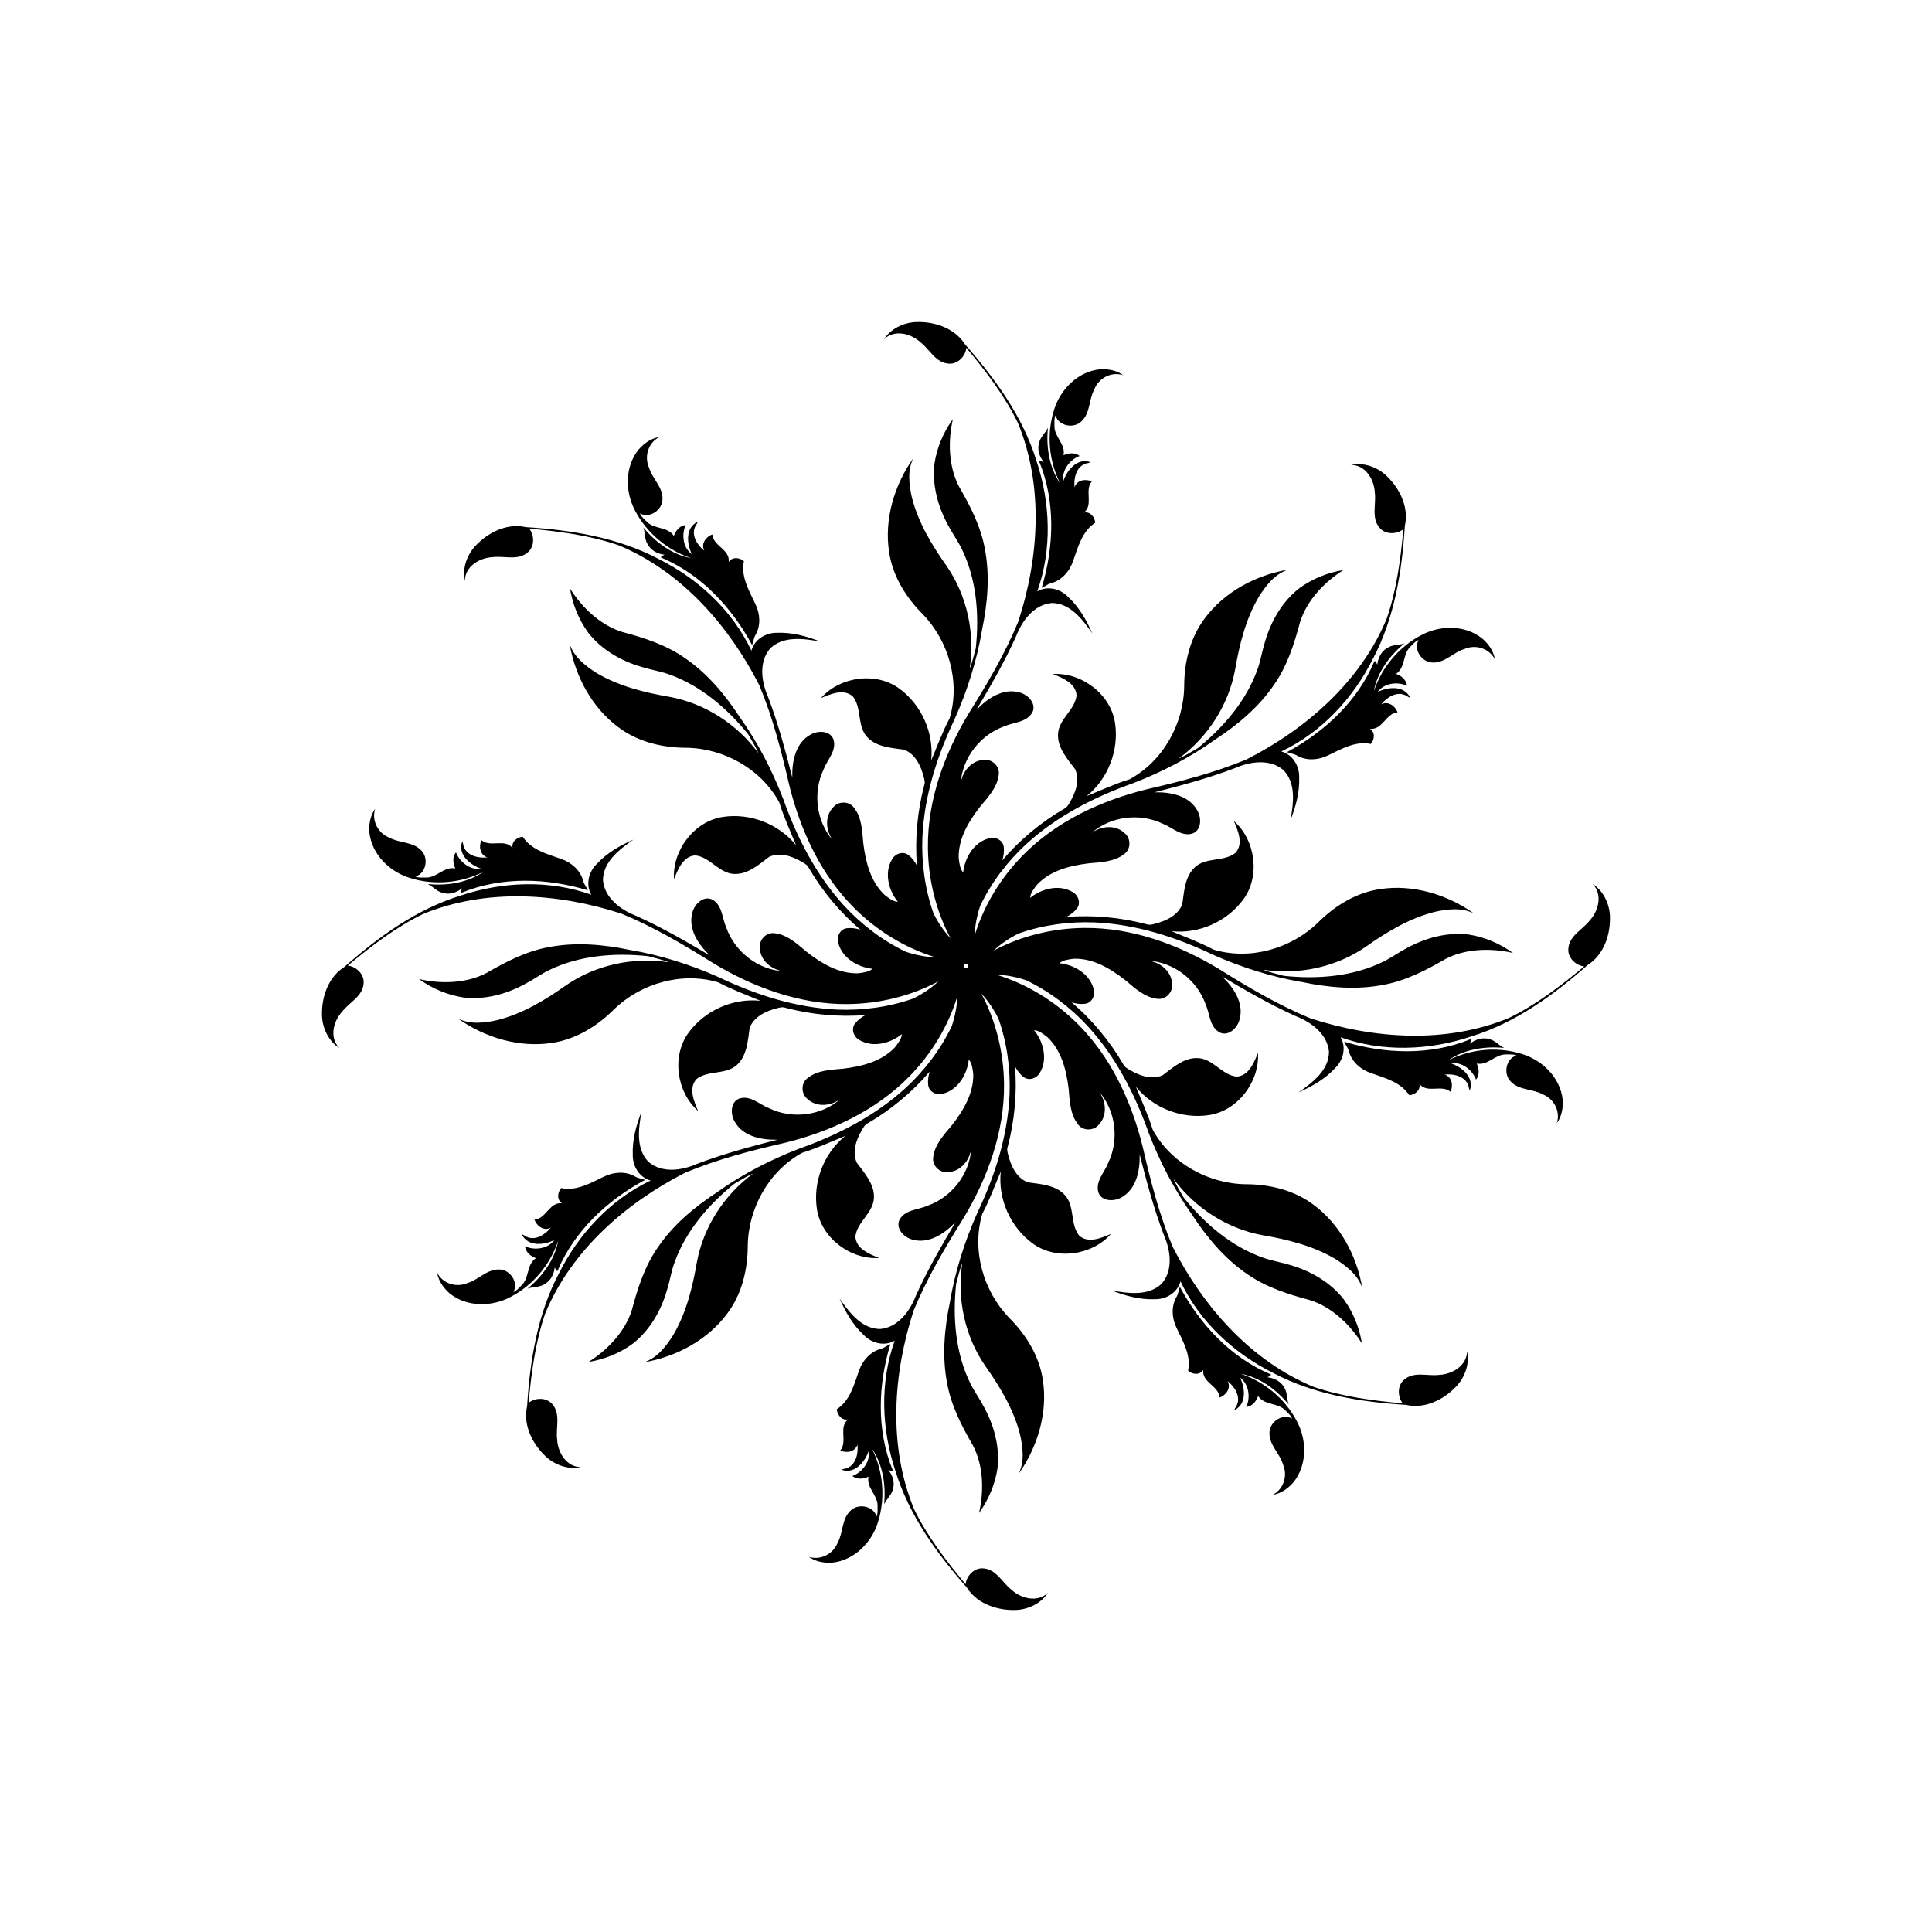 <?xml version="1.0" encoding="UTF-8" standalone="no"?>
<svg xmlns:rdf="http://www.w3.org/1999/02/22-rdf-syntax-ns#" xmlns="http://www.w3.org/2000/svg" height="720pt" width="720pt" version="1.1" xmlns:cc="http://creativecommons.org/ns#" xmlns:dc="http://purl.org/dc/elements/1.1/" viewBox="0 0 720 720.003">
<defs>
<filter id="a" style="color-interpolation-filters:sRGB" height="1.5" width="1.5" y="-.25" x="-.25">
<feGaussianBlur stdDeviation="5" result="result8"/>
<feTurbulence baseFrequency="0.015" seed="20" result="result7" numOctaves="2" type="fractalNoise"/>
<feComposite operator="in" result="result6" in2="result8" in="SourceGraphic"/>
<feComposite k4="0" in2="result7" k3="1.7" k2="0" k1="0" result="result2" in="result6" operator="arithmetic"/>
<feComposite operator="in" result="fbSourceGraphic" in2="result6" in="result2"/>
<feComposite k4="0" in2="SourceGraphic" k3="0.3" k2="1.5" k1="0" result="result9" in="fbSourceGraphic" operator="arithmetic"/>
</filter>
</defs>
<path filter="url(#a)" d="m178.9 201.74c-0.657 0.591-1.289 1.203-1.876 1.845-3.096 3.422-4.779 8.346-3.788 12.91 0.043-5.425 5.486-8.671 10.429-8.874 4.316-0.545 9.451 1.421 13.074-1.83 2.61-2.222 2.386-6.472 0.445-8.804 11.282 1.047 22.664 2.514 33.42 6.234 23.429 9.768 41.051 29.949 52.404 52.206 4.976 11.997 8.242 24.621 11.14 37.255 4.235 17.084 11.963 33.752 24.663 46.188 8.351 8.193 18.674 14.498 29.875 17.913-3.771-0.134-7.542-0.89-11.145-2.1-8.673-4.159-16.523-10.139-22.998-17.179-10.373-11.354-17.505-25.243-22.623-39.656-4.16-10.82-9.54-21.193-16.261-30.649-5.542-8.467-12.186-16.397-20.622-22.109-6.939-4.825-15.077-7.434-23.168-9.585-8.273-2.564-15.165-9.313-19.451-16.212 0.952 5.918 3.272 11.674 6.821 16.528 4.965 6.329 12.226 10.505 19.873 12.724 3.224 1.023 6.586 1.541 9.794 2.624 12.038 4.14 22.046 12.738 29.947 22.516 1.267 2.285 2.86 4.7 3.771 6.969-7.955-10.792-19.895-18.53-33.107-20.963-9.422-1.617-18.934-3.973-27.224-8.899-4.161-2.647-8.412-5.945-10.003-10.81 2.047 12.062 8.346 23.851 18.346 31.175 7.173 5.341 16.233 7.502 25.071 7.517 14.051 0.167 27.972 7.905 34.712 20.363 1.664 5.458 4.203 10.893 6.251 15.984-6.395-7.966-17.113-12.103-27.201-10.583-10.773 1.579-18.959 12.496-18.291 23.187 1.479-3.619 3.437-8.659 8.033-8.835 5.461 0.666 8.706 6.616 14.322 6.907 5.148 0.247 9.265-3.482 13.106-6.36 4.032-1.883 8.669-0.223 12.275 1.908 0.997 0.55 2.036 1.151 2.525 2.242 5.015 8.585 11.541 16.471 19.19 22.988-1.566-0.501-3.201-0.748-4.947-0.56-2.621 0.254-3.997 3.19-3.25 5.577 1.48 5.588 7.234 8.972 12.707 9.549-1.357 1.254-3.584 1.426-5.359 1.671-7.209 0.194-13.652-3.687-19.14-7.967-3.507-2.914-7.137-6.392-11.863-6.946-3.1-0.533-5.951 2.387-5.592 5.45 0.096 4.666 4.372 8.161 8.77 8.721-9.518-0.565-18.146-7.338-21.293-16.298-1.585-3.542-1.421-8.388-5.279-10.459-3.188-1.47-6.313 1.551-7.229 4.442-2.019 6.304 2.044 12.321 6.42 16.459-8.992-5.331-18.08-10.585-27.641-14.864-5.738-2.235-11.693-6.688-12.225-13.3 0.107-6.894 6.224-11.453 11.355-15.039-4.984 2.179-9.897 4.978-13.609 9.021-3.08 2.918-4.277 7.75-2.079 11.507-15.622-5.585-33.007-4.919-48.635 0.295-16.419 5.068-30.617 15.343-43.366 26.59-5.379 3.379-7.965 9.65-8.331 15.823-0.052 0.882-0.059 1.762-0.023 2.631 0.231 4.609 2.522 9.281 6.45 11.808-3.805-3.867-2.252-10.011 1.099-13.649 2.667-3.438 7.688-5.678 7.951-10.539 0.275-3.417-2.889-6.263-5.913-6.538 8.718-7.238 17.803-14.248 28.039-19.223 23.473-9.659 50.205-7.85 73.97-0.14 12.001 4.964 23.238 11.582 34.221 18.467 15.075 9.086 32.325 15.407 50.099 15.221 11.698-0.111 23.456-2.953 33.79-8.458-2.762 2.572-5.963 4.704-9.366 6.396-9.073 3.191-18.852 4.513-28.408 4.114-15.363-0.695-30.227-5.471-44.038-12.044-10.592-4.709-21.732-8.241-33.17-10.174-9.905-2.069-20.211-2.978-30.215-1.052-8.318 1.495-15.918 5.405-23.16 9.604-7.662 4.037-17.308 4.138-25.217 2.29 4.858 3.511 10.568 5.941 16.51 6.864 7.986 0.965 16.073-1.217 23.05-5.055 3.003-1.557 5.746-3.568 8.781-5.071 11.439-5.584 24.596-6.581 37.097-5.254 2.512 0.72 5.346 1.301 7.594 2.261-13.256-2.005-27.171 0.965-38.233 8.587-7.806 5.519-16.198 10.579-25.543 12.958-4.814 1.07-10.152 1.744-14.717-0.571 9.976 7.082 22.766 10.964 35.016 9.072 8.849-1.295 16.783-6.174 23.042-12.412 10.053-9.817 25.368-14.19 38.944-10.146 5.036 2.683 10.674 4.731 15.722 6.883-10.154-1.111-20.659 3.542-26.716 11.75-6.501 8.735-4.57 22.242 3.462 29.33-1.513-3.605-3.693-8.553-0.568-11.928 4.332-3.392 10.834-1.478 15.011-5.243 3.814-3.466 4.089-9.014 4.769-13.764 1.519-4.183 5.972-6.288 10.029-7.33 1.094-0.316 2.254-0.626 3.37-0.2 9.617 2.525 19.808 3.486 29.823 2.686-1.461 0.753-2.792 1.735-3.893 3.102-1.674 2.033-0.571 5.082 1.646 6.241 4.997 2.905 11.459 1.229 15.737-2.233-0.072 1.847-1.526 3.543-2.607 4.971-4.96 5.235-12.26 7.047-19.167 7.9-4.54 0.419-9.567 0.527-13.3 3.477-2.569 1.815-2.521 5.896-0.101 7.808 3.368 3.231 8.863 2.679 12.367-0.034-7.129 6.331-18.02 7.642-26.58 3.532-3.626-1.384-6.936-4.926-11.128-3.664-3.294 1.216-3.368 5.561-1.971 8.253 3.03 5.885 10.158 7.267 16.178 7.099-10.128 2.588-20.269 5.3-30.056 9.035-5.637 2.477-12.997 3.539-18.049-0.76-4.799-4.951-3.698-12.499-2.606-18.664-1.983 5.065-3.478 10.518-3.243 16.002-0.115 4.241 2.456 8.504 6.666 9.607-14.996 7.098-26.818 19.861-34.182 34.599-8.026 15.193-10.8 32.499-11.862 49.467-1.414 6.193 1.191 12.456 5.298 17.08 0.576 0.67 1.203 1.289 1.845 1.876 3.422 3.096 8.346 4.779 12.91 3.789-5.425-0.043-8.671-5.486-8.874-10.429-0.545-4.317 1.421-9.451-1.83-13.074-2.222-2.61-6.472-2.386-8.804-0.444 1.047-11.283 2.514-22.664 6.234-33.42 9.768-23.429 29.949-41.051 52.205-52.403 11.996-4.976 24.621-8.242 37.255-11.14 17.084-4.235 33.751-11.963 46.187-24.662 8.193-8.351 14.498-18.673 17.912-29.874-0.134 3.771-0.89 7.542-2.1 11.145-4.159 8.672-10.139 16.522-17.178 22.997-11.355 10.372-25.242 17.505-39.656 22.623-10.82 4.159-21.193 9.54-30.649 16.26-8.467 5.541-16.397 12.185-22.109 20.622-4.825 6.939-7.433 15.077-9.585 23.168-2.564 8.273-9.313 15.165-16.212 19.45 5.918-0.952 11.674-3.272 16.528-6.821 6.329-4.965 10.505-12.226 12.724-19.873 1.023-3.224 1.54-6.586 2.624-9.794 4.14-12.038 12.738-22.046 22.516-29.947 2.285-1.266 4.7-2.86 6.969-3.77-10.792 7.955-18.53 19.895-20.962 33.106-1.617 9.422-3.973 18.934-8.899 27.224-2.647 4.161-5.945 8.412-10.81 10.003 12.062-2.047 23.851-8.346 31.175-18.346 5.341-7.173 7.501-16.233 7.516-25.071 0.167-14.051 7.904-27.972 20.363-34.711 5.458-1.664 10.893-4.203 15.984-6.25-7.965 6.395-12.103 17.113-10.583 27.201 1.58 10.773 12.497 18.959 23.187 18.292-3.619-1.479-8.659-3.437-8.836-8.033 0.666-5.461 6.615-8.706 6.907-14.322 0.246-5.148-3.482-9.265-6.36-13.106-1.883-4.032-0.223-8.669 1.908-12.275 0.55-0.997 1.151-2.036 2.241-2.524 8.585-5.015 16.471-11.541 22.987-19.189-0.501 1.566-0.747 3.201-0.56 4.947 0.254 2.621 3.19 3.997 5.577 3.249 5.587-1.479 8.972-7.233 9.548-12.707 1.254 1.357 1.426 3.584 1.671 5.359 0.195 7.208-3.686 13.652-7.967 19.139-2.914 3.507-6.392 7.137-6.946 11.863-0.533 3.1 2.387 5.952 5.45 5.592 4.666-0.096 8.161-4.372 8.72-8.769-0.564 9.518-7.338 18.146-16.297 21.293-3.542 1.586-8.388 1.421-10.459 5.279-1.47 3.188 1.551 6.313 4.442 7.23 6.304 2.019 12.321-2.044 16.459-6.419-5.331 8.992-10.585 18.08-14.864 27.641-2.235 5.738-6.687 11.693-13.3 12.225-6.894-0.107-11.453-6.224-15.039-11.355 2.179 4.984 4.978 9.897 9.022 13.609 2.918 3.08 7.75 4.277 11.507 2.08-5.584 15.623-4.919 33.008 0.295 48.636 5.068 16.418 15.344 30.618 26.591 43.367 3.38 5.379 9.65 7.965 15.823 8.331 0.882 0.053 1.762 0.059 2.631 0.023 4.609-0.231 9.281-2.522 11.808-6.45-3.867 3.805-10.011 2.252-13.649-1.099-3.438-2.667-5.678-7.688-10.539-7.952-3.417-0.275-6.263 2.889-6.538 5.913-7.238-8.718-14.248-17.804-19.223-28.039-9.66-23.474-7.851-50.205-0.141-73.97 4.964-12.001 11.581-23.237 18.466-34.22 9.085-15.074 15.406-32.325 15.22-50.099-0.111-11.698-2.952-23.456-8.458-33.79 2.572 2.761 4.704 5.962 6.395 9.365 3.191 9.073 4.514 18.852 4.115 28.409-0.694 15.363-5.471 30.227-12.044 44.037-4.709 10.592-8.24 21.732-10.174 33.17-2.069 9.905-2.978 20.211-1.051 30.215 1.495 8.319 5.405 15.918 9.604 23.16 4.037 7.663 4.138 17.309 2.291 25.217 3.511-4.858 5.941-10.568 6.864-16.511 0.965-7.986-1.217-16.073-5.055-23.05-1.557-3.003-3.568-5.746-5.071-8.781-5.584-11.439-6.582-24.596-5.255-37.097 0.72-2.512 1.301-5.346 2.261-7.594-2.005 13.256 0.967 27.171 8.588 38.233 5.519 7.806 10.579 16.198 12.958 25.543 1.07 4.814 1.744 10.152-0.571 14.717 7.082-9.976 10.963-22.766 9.071-35.016-1.295-8.849-6.174-16.783-12.413-23.043-9.817-10.054-14.19-25.369-10.146-38.944 2.683-5.036 4.73-10.674 6.882-15.722-1.11 10.154 3.542 20.659 11.751 26.717 8.735 6.501 22.242 4.57 29.329-3.462-3.605 1.513-8.553 3.693-11.928 0.567-3.39-4.333-1.478-10.834-5.243-15.011-3.466-3.814-9.014-4.089-13.764-4.77-4.183-1.519-6.288-5.972-7.331-10.029-0.316-1.094-0.626-2.254-0.2-3.37 2.524-9.617 3.486-19.808 2.686-29.823 0.753 1.461 1.735 2.792 3.102 3.893 2.033 1.674 5.082 0.571 6.242-1.646 2.905-4.997 1.229-11.459-2.234-15.737 1.847 0.072 3.543 1.526 4.971 2.607 5.235 4.96 7.047 12.26 7.901 19.167 0.419 4.54 0.527 9.567 3.477 13.3 1.815 2.569 5.896 2.521 7.808 0.1 3.231-3.367 2.679-8.863-0.035-12.367 6.331 7.13 7.643 18.02 3.533 26.58-1.384 3.626-4.926 6.936-3.663 11.128 1.214 3.294 5.56 3.368 8.253 1.971 5.885-3.03 7.266-10.157 7.099-16.178 2.589 10.128 5.3 20.27 9.035 30.056 2.477 5.637 3.539 12.997-0.76 18.049-4.951 4.799-12.499 3.697-18.664 2.605 5.066 1.983 10.518 3.478 16.002 3.244 4.241 0.115 8.504-2.455 9.607-6.666 7.098 14.996 19.862 26.818 34.599 34.182 15.193 8.026 32.499 10.801 49.467 11.863 6.193 1.414 12.456-1.191 17.08-5.297 0.656-0.591 1.287-1.204 1.876-1.845 3.096-3.422 4.779-8.346 3.788-12.91-0.043 5.425-5.486 8.671-10.428 8.874-4.317 0.545-9.451-1.421-13.074 1.829-2.61 2.222-2.386 6.472-0.444 8.804-11.283-1.047-22.664-2.514-33.42-6.234-23.429-9.768-41.051-29.95-52.404-52.206-4.976-11.996-8.242-24.621-11.14-37.255-4.235-17.084-11.964-33.752-24.663-46.188-8.351-8.193-18.673-14.498-29.874-17.913 3.771 0.134 7.543 0.89 11.145 2.101 8.672 4.159 16.521 10.139 22.997 17.178 10.373 11.354 17.505 25.243 22.623 39.656 4.159 10.82 9.54 21.194 16.261 30.649 5.542 8.467 12.186 16.397 20.622 22.109 6.939 4.825 15.077 7.434 23.168 9.585 8.273 2.564 15.165 9.313 19.451 16.212-0.952-5.918-3.272-11.674-6.822-16.528-4.965-6.329-12.226-10.505-19.873-12.724-3.224-1.023-6.586-1.54-9.794-2.624-12.038-4.14-22.046-12.738-29.947-22.517-1.266-2.285-2.86-4.7-3.771-6.969 7.956 10.792 19.895 18.53 33.107 20.963 9.422 1.617 18.934 3.973 27.224 8.899 4.161 2.647 8.412 5.945 10.003 10.81-2.047-12.062-8.346-23.851-18.347-31.175-7.173-5.342-16.233-7.502-25.07-7.517-14.051-0.167-27.972-7.905-34.712-20.363-1.664-5.458-4.203-10.893-6.251-15.984 6.395 7.966 17.113 12.103 27.201 10.583 10.773-1.579 18.959-12.496 18.291-23.187-1.479 3.619-3.437 8.659-8.033 8.836-5.461-0.666-8.706-6.616-14.322-6.907-5.148-0.247-9.265 3.482-13.105 6.36-4.032 1.883-8.669 0.223-12.275-1.908-0.997-0.55-2.037-1.151-2.525-2.242-5.015-8.585-11.541-16.471-19.189-22.988 1.566 0.501 3.201 0.747 4.946 0.56 2.621-0.254 3.997-3.19 3.249-5.577-1.479-5.588-7.233-8.972-12.707-9.549 1.357-1.254 3.584-1.426 5.359-1.671 7.208-0.195 13.652 3.687 19.14 7.967 3.507 2.914 7.137 6.392 11.863 6.946 3.1 0.533 5.951-2.387 5.592-5.45-0.096-4.666-4.372-8.161-8.769-8.721 9.518 0.565 18.146 7.338 21.293 16.297 1.586 3.542 1.421 8.388 5.278 10.46 3.188 1.47 6.313-1.551 7.23-4.442 2.019-6.304-2.044-12.321-6.42-16.459 8.992 5.331 18.08 10.585 27.642 14.864 5.738 2.234 11.693 6.688 12.225 13.3-0.107 6.894-6.224 11.452-11.355 15.039 4.984-2.179 9.897-4.978 13.609-9.021 3.08-2.918 4.276-7.75 2.079-11.507 15.623 5.585 33.008 4.919 48.636-0.295 16.419-5.068 30.617-15.343 43.366-26.59 5.378-3.38 7.965-9.65 8.331-15.823 0.052-0.882 0.059-1.762 0.023-2.631-0.231-4.609-2.522-9.281-6.45-11.808 3.805 3.867 2.252 10.011-1.099 13.649-2.667 3.438-7.687 5.678-7.951 10.539-0.275 3.417 2.889 6.263 5.913 6.538-8.718 7.238-17.803 14.248-28.039 19.223-23.474 9.659-50.205 7.85-73.97 0.139-12.001-4.964-23.238-11.581-34.221-18.467-15.074-9.085-32.325-15.407-50.099-15.221-11.698 0.111-23.456 2.952-33.79 8.458 2.761-2.572 5.962-4.704 9.365-6.396 9.074-3.191 18.853-4.514 28.41-4.115 15.363 0.695 30.227 5.471 44.038 12.044 10.592 4.71 21.732 8.241 33.17 10.175 9.905 2.069 20.211 2.978 30.215 1.052 8.319-1.495 15.917-5.405 23.16-9.604 7.662-4.037 17.308-4.138 25.217-2.29-4.858-3.511-10.568-5.941-16.51-6.864-7.986-0.965-16.073 1.217-23.05 5.055-3.003 1.557-5.747 3.567-8.781 5.07-11.439 5.584-24.596 6.582-37.097 5.254-2.512-0.72-5.346-1.301-7.594-2.261 13.256 2.005 27.171-0.965 38.233-8.587 7.806-5.519 16.197-10.579 25.542-12.958 4.814-1.07 10.152-1.744 14.717 0.571-9.976-7.082-22.766-10.963-35.016-9.071-8.849 1.295-16.783 6.174-23.043 12.412-10.053 9.817-25.368 14.189-38.944 10.146-5.036-2.684-10.674-4.731-15.722-6.882 10.155 1.111 20.659-3.542 26.717-11.751 6.501-8.735 4.569-22.242-3.462-29.329 1.513 3.605 3.693 8.553 0.568 11.928-4.333 3.39-10.834 1.478-15.011 5.243-3.814 3.466-4.089 9.013-4.77 13.764-1.519 4.182-5.972 6.287-10.029 7.33-1.094 0.316-2.254 0.625-3.37 0.2-9.617-2.524-19.808-3.486-29.823-2.686 1.462-0.754 2.792-1.735 3.894-3.102 1.674-2.033 0.57-5.082-1.646-6.242-4.997-2.905-11.459-1.229-15.737 2.233 0.072-1.847 1.525-3.542 2.607-4.97 4.96-5.235 12.26-7.047 19.167-7.9 4.54-0.419 9.566-0.527 13.3-3.477 2.569-1.815 2.521-5.896 0.1-7.808-3.367-3.231-8.863-2.679-12.367 0.034 7.129-6.331 18.02-7.642 26.58-3.532 3.626 1.384 6.936 4.926 11.128 3.664 3.294-1.214 3.368-5.561 1.971-8.253-3.029-5.885-10.157-7.267-16.178-7.099 10.128-2.588 20.269-5.3 30.056-9.035 5.637-2.477 12.997-3.539 18.049 0.76 4.799 4.951 3.697 12.499 2.605 18.664 1.984-5.066 3.478-10.518 3.243-16.002 0.115-4.241-2.457-8.504-6.666-9.607 14.996-7.098 26.818-19.861 34.182-34.599 8.026-15.193 10.8-32.499 11.862-49.467 1.414-6.193-1.192-12.456-5.298-17.08-0.576-0.67-1.203-1.288-1.845-1.876-3.422-3.096-8.346-4.779-12.91-3.789 5.425 0.043 8.671 5.486 8.874 10.429 0.545 4.317-1.421 9.451 1.829 13.075 2.222 2.61 6.472 2.386 8.804 0.444-1.046 11.282-2.514 22.664-6.234 33.42-9.768 23.429-29.949 41.051-52.205 52.403-11.996 4.976-24.621 8.242-37.255 11.14-17.084 4.235-33.751 11.963-46.187 24.663-8.193 8.35-14.498 18.673-17.912 29.874 0.134-3.771 0.89-7.542 2.1-11.144 4.159-8.672 10.139-16.522 17.178-22.998 11.354-10.373 25.242-17.505 39.655-22.623 10.82-4.159 21.193-9.54 30.649-16.26 8.467-5.541 16.397-12.185 22.109-20.622 4.825-6.939 7.433-15.077 9.585-23.167 2.564-8.273 9.313-15.165 16.211-19.451-5.918 0.952-11.674 3.272-16.528 6.821-6.329 4.965-10.505 12.226-12.724 19.873-1.023 3.224-1.54 6.586-2.624 9.794-4.14 12.037-12.738 22.046-22.516 29.947-2.285 1.267-4.7 2.86-6.969 3.771 10.791-7.956 18.53-19.895 20.962-33.106 1.617-9.422 3.973-18.934 8.898-27.224 2.647-4.161 5.945-8.412 10.81-10.003-12.062 2.047-23.85 8.345-31.174 18.346-5.341 7.173-7.502 16.233-7.516 25.071-0.167 14.051-7.904 27.972-20.363 34.711-5.458 1.663-10.893 4.203-15.984 6.25 7.965-6.395 12.103-17.113 10.582-27.2-1.579-10.774-12.496-18.959-23.187-18.292 3.619 1.479 8.659 3.437 8.836 8.033-0.665 5.461-6.616 8.706-6.907 14.322-0.246 5.148 3.482 9.265 6.361 13.106 1.883 4.032 0.223 8.669-1.908 12.275-0.55 0.997-1.151 2.036-2.242 2.525-8.585 5.015-16.47 11.541-22.987 19.189 0.501-1.566 0.747-3.201 0.56-4.947-0.254-2.621-3.191-3.997-5.577-3.25-5.587 1.479-8.972 7.233-9.548 12.707-1.254-1.357-1.426-3.584-1.671-5.358-0.194-7.209 3.686-13.652 7.967-19.14 2.914-3.507 6.392-7.137 6.946-11.863 0.533-3.1-2.387-5.952-5.45-5.592-4.666 0.096-8.161 4.372-8.72 8.769 0.564-9.518 7.338-18.146 16.297-21.292 3.542-1.586 8.388-1.421 10.459-5.279 1.47-3.188-1.551-6.313-4.442-7.229-6.303-2.019-12.32 2.044-16.459 6.419 5.331-8.992 10.585-18.08 14.863-27.641 2.235-5.738 6.687-11.693 13.3-12.224 6.894 0.107 11.453 6.224 15.039 11.355-2.179-4.984-4.978-9.897-9.022-13.609-2.916-3.081-7.75-4.277-11.507-2.08 5.584-15.623 4.918-33.007-0.296-48.635-5.068-16.419-15.343-30.617-26.59-43.367-3.38-5.379-9.65-7.965-15.823-8.332-0.882-0.052-1.762-0.059-2.631-0.022-4.609 0.231-9.281 2.522-11.807 6.449 3.867-3.805 10.011-2.252 13.649 1.099 3.438 2.667 5.678 7.688 10.539 7.951 3.417 0.275 6.263-2.889 6.538-5.913 7.238 8.718 14.249 17.803 19.224 28.039 9.66 23.474 7.851 50.205 0.141 73.97-4.964 12.001-11.581 23.237-18.466 34.22-9.085 15.075-15.406 32.325-15.22 50.099 0.111 11.698 2.952 23.456 8.459 33.791-2.572-2.761-4.704-5.963-6.396-9.366-3.192-9.074-4.514-18.853-4.115-28.409 0.695-15.363 5.471-30.228 12.044-44.038 4.71-10.592 8.24-21.731 10.174-33.17 2.069-9.906 2.978-20.211 1.051-30.215-1.495-8.319-5.405-15.918-9.604-23.16-4.037-7.662-4.138-17.308-2.291-25.217-3.511 4.858-5.941 10.568-6.864 16.51-0.965 7.986 1.217 16.073 5.055 23.05 1.557 3.003 3.567 5.747 5.07 8.781 5.584 11.44 6.582 24.596 5.255 37.097-0.72 2.511-1.301 5.346-2.262 7.594 2.005-13.256-0.965-27.171-8.587-38.233-5.519-7.806-10.579-16.198-12.959-25.543-1.07-4.814-1.744-10.152 0.571-14.717-7.082 9.976-10.963 22.766-9.07 35.016 1.295 8.849 6.174 16.783 12.412 23.043 9.817 10.053 14.19 25.368 10.146 38.944-2.683 5.036-4.73 10.674-6.882 15.722 1.11-10.154-3.543-20.659-11.751-26.717-8.735-6.501-22.242-4.57-29.329 3.462 3.605-1.513 8.553-3.693 11.928-0.567 3.39 4.333 1.478 10.834 5.243 15.011 3.465 3.815 9.014 4.089 13.764 4.77 4.182 1.519 6.288 5.972 7.331 10.029 0.316 1.094 0.626 2.254 0.2 3.37-2.524 9.617-3.486 19.808-2.686 29.823-0.753-1.462-1.735-2.792-3.102-3.894-2.033-1.674-5.082-0.571-6.242 1.646-2.904 4.997-1.229 11.459 2.234 15.737-1.847-0.072-3.543-1.526-4.971-2.607-5.235-4.96-7.047-12.26-7.901-19.167-0.419-4.54-0.527-9.567-3.477-13.3-1.815-2.569-5.896-2.521-7.808-0.101-3.231 3.367-2.679 8.863 0.035 12.367-6.331-7.13-7.642-18.02-3.532-26.58 1.384-3.626 4.926-6.936 3.663-11.128-1.215-3.294-5.561-3.367-8.253-1.971-5.885 3.03-7.267 10.157-7.099 16.178-2.589-10.128-5.3-20.269-9.035-30.056-2.478-5.637-3.54-12.997 0.759-18.049 4.951-4.799 12.499-3.697 18.664-2.605-5.066-1.984-10.518-3.479-16.002-3.244-4.241-0.115-8.504 2.456-9.607 6.666-7.098-14.995-19.861-26.817-34.599-34.181-15.193-8.026-32.499-10.801-49.467-11.863-6.193-1.414-12.456 1.191-17.08 5.298zm60.703-35.814c-0.573 0.516-1.123 1.059-1.624 1.636-5.191 6.403-5.079 15.855-1.224 22.888 4.345 8.251 12.028 14.641 20.867 17.564-7.13-1.293-13.385-5.976-17.859-11.431 0.697 1.969 0.417 4.201 1.489 6.045 1.171 2.42 3.781 3.819 6.383 4.083-0.35 0.316-1.562 0.593-1.226 1.077 14.835 6.198 26.355 18.602 33.865 32.59 0.549-1.244 0.575-2.668 1.334-3.84 1.983-3.509 1.639-7.886-0.087-11.42-2.347-4.919-5.517-10.305-4.29-15.982-1.59-1.412-4.355-1.721-5.672 0.31 0.628-4.644-5.799-5.95-6.107-10.292-2.42 0.888-4.34 3.554-2.971 6.095-2.477-1.941-4.989-5.657-3.403-8.995 0.149-0.64 0.904-1.103 0.826-1.768-4.627 2.301-3.902 8.355-2.058 12.069-3.245-2.342-3.963-7.236-2.318-10.908-2.203 0.203-3.727 2.149-4.417 4.068-2.287-3.459-7.006-2.459-9.846-5.065-0.891-0.93-2.49-2.241-2.752-3.33 3.55 2.051 8.401-1.286 8.372-5.315 0.156-4.551-3.838-7.641-5.037-11.783-1.821-4.139-0.27-9.248 3.868-11.341-2.303 0.358-4.381 1.509-6.121 3.035zm-99.78 135.5c-1.375 1.881-2.031 4.164-2.182 6.474-0.05 0.77-0.044 1.543 0.009 2.305 0.857 8.198 7.62 14.802 15.32 17.05 8.907 2.762 18.858 1.848 27.174-2.335-5.956 4.128-13.69 5.239-20.711 4.545 1.885 0.9 3.266 2.676 5.327 3.222 2.539 0.883 5.374 0.026 7.4-1.627-0.016 0.471-0.685 1.524-0.094 1.629 14.872-6.107 31.789-5.483 46.99-0.901-0.491-1.268-1.48-2.293-1.772-3.658-1.079-3.884-4.418-6.735-8.137-8.014-5.138-1.819-11.187-3.385-14.334-8.268-2.123 0.127-4.297 1.862-3.792 4.231-2.84-3.728-8.308-0.107-11.595-2.96-1.083 2.339-0.555 5.582 2.209 6.41-3.124 0.379-7.528-0.472-8.767-3.954-0.347-0.558-0.141-1.419-0.666-1.834-1.645 4.899 3.149 8.667 7.078 9.989-3.95 0.639-7.919-2.314-9.352-6.073-1.415 1.701-1.115 4.154-0.245 5.999-4.063-0.829-6.693 3.215-10.544 3.381-1.288-0.027-3.345 0.175-4.3-0.408 3.96-1.06 5.03-6.85 2.162-9.678-3.107-3.329-8.117-2.689-11.894-4.771-4.215-1.639-6.73-6.348-5.284-10.754zm259.49-158.94c-3.098 2.789-5.414 6.511-6.573 10.481-2.762 8.907-1.847 18.858 2.336 27.174-4.128-5.956-5.239-13.69-4.546-20.711-0.9 1.885-2.675 3.265-3.221 5.327-0.883 2.539-0.026 5.374 1.627 7.4-0.472-0.016-1.524-0.685-1.628-0.094 6.107 14.872 5.483 31.789 0.902 46.991 1.268-0.491 2.293-1.48 3.658-1.772 3.884-1.079 6.735-4.417 8.014-8.137 1.819-5.138 3.385-11.188 8.268-14.334-0.126-2.123-1.862-4.297-4.231-3.792 3.728-2.84 0.106-8.308 2.96-11.595-2.339-1.083-5.582-0.556-6.41 2.209-0.379-3.124 0.472-7.528 3.953-8.767 0.558-0.347 1.419-0.141 1.834-0.666-4.899-1.645-8.666 3.149-9.989 7.079-0.639-3.95 2.314-7.919 6.073-9.352-1.701-1.415-4.154-1.116-5.999-0.246 0.829-4.063-3.215-6.693-3.381-10.544 0.027-1.288-0.176-3.345 0.408-4.301 1.06 3.96 6.85 5.03 9.678 2.162 3.327-3.108 2.689-8.117 4.77-11.893 1.639-4.215 6.348-6.73 10.754-5.284-1.881-1.375-4.165-2.031-6.474-2.182-0.77-0.051-1.543-0.045-2.305 0.009-3.971 0.415-7.568 2.216-10.477 4.837zm-236.41 331.78c0.358 2.303 1.509 4.381 3.035 6.121l-0 0c0.502 0.587 1.059 1.123 1.636 1.624 6.403 5.191 15.855 5.079 22.888 1.224 8.251-4.345 14.641-12.028 17.563-20.866-1.293 7.13-5.975 13.385-11.431 17.859 1.969-0.697 4.201-0.417 6.045-1.489 2.42-1.171 3.818-3.782 4.082-6.383 0.316 0.35 0.594 1.562 1.077 1.226 6.198-14.835 18.601-26.355 32.59-33.864-1.244-0.549-2.669-0.575-3.84-1.334-3.509-1.983-7.886-1.639-11.42 0.087-4.919 2.347-10.304 5.517-15.982 4.29-1.412 1.59-1.722 4.355 0.31 5.673-4.644-0.628-5.949 5.799-10.292 6.106 0.888 2.42 3.554 4.34 6.095 2.971-1.941 2.477-5.657 4.989-8.995 3.403-0.64-0.148-1.103-0.904-1.768-0.826 2.301 4.628 8.355 3.902 12.069 2.058-2.341 3.245-7.236 3.962-10.907 2.318 0.203 2.203 2.149 3.727 4.068 4.416-3.459 2.287-2.459 7.006-5.065 9.846-0.931 0.891-2.241 2.489-3.328 2.753 2.051-3.55-1.287-8.401-5.315-8.372-4.55-0.156-7.641 3.838-11.783 5.037-4.139 1.821-9.248 0.27-11.341-3.868zm196.31-114.7 0.535-0.433 0.685 0.072 0.433 0.535-0.071 0.685-0.535 0.433-0.684-0.072-0.433-0.535 0.072-0.684zm156.72-117.35c-1.538 1.352-2.436 3.391-2.643 5.423-0.33-0.337-0.594-1.562-1.091-1.212-6.198 14.834-18.601 26.355-32.59 33.864 1.243 0.549 2.669 0.575 3.84 1.334 3.509 1.984 7.886 1.639 11.42-0.087 4.919-2.347 10.305-5.517 15.982-4.289 1.412-1.591 1.721-4.355-0.31-5.673 4.644 0.628 5.949-5.799 10.292-6.106-0.887-2.42-3.555-4.34-6.095-2.971 1.941-2.477 5.657-4.989 8.994-3.403 0.64 0.149 1.103 0.904 1.768 0.826-2.301-4.628-8.354-3.902-12.068-2.058 2.341-3.245 7.236-3.963 10.907-2.318-0.203-2.203-2.149-3.726-4.068-4.416 3.459-2.287 2.459-7.006 5.065-9.846 0.93-0.891 2.241-2.49 3.329-2.753-2.051 3.55 1.286 8.401 5.315 8.372 4.551 0.156 7.641-3.838 11.783-5.037 4.139-1.821 9.247-0.27 11.341 3.868-0.358-2.303-1.509-4.381-3.035-6.121-0.502-0.586-1.059-1.123-1.636-1.624-6.403-5.191-15.855-5.079-22.888-1.224-8.251 4.345-14.641 12.028-17.563 20.866 1.293-7.13 5.976-13.385 11.431-17.859-1.969 0.697-4.201 0.417-6.045 1.489-0.529 0.257-1.01 0.581-1.44 0.959zm-191.98 262.8c-1.756 1.546-3.068 3.621-3.828 5.829-1.819 5.138-3.385 11.187-8.268 14.334 0.126 2.123 1.863 4.297 4.231 3.792-3.728 2.84-0.106 8.307-2.959 11.595 2.339 1.083 5.582 0.555 6.41-2.209 0.379 3.124-0.472 7.528-3.953 8.767-0.558 0.347-1.419 0.141-1.834 0.666 4.899 1.645 8.667-3.148 9.989-7.079 0.639 3.95-2.314 7.919-6.073 9.352 1.701 1.415 4.154 1.115 5.999 0.245-0.829 4.063 3.215 6.693 3.381 10.544-0.027 1.288 0.176 3.345-0.408 4.3-1.06-3.96-6.85-5.03-9.678-2.161-3.327 3.108-2.689 8.117-4.77 11.893-1.639 4.215-6.348 6.73-10.754 5.284 1.882 1.375 4.165 2.031 6.474 2.182 0.77 0.051 1.543 0.045 2.305-0.01 8.198-0.858 14.802-7.619 17.051-15.318 2.762-8.907 1.847-18.858-2.336-27.174 4.128 5.956 5.239 13.69 4.546 20.711 0.9-1.885 2.675-3.265 3.221-5.327 0.883-2.539 0.026-5.374-1.626-7.4 0.471 0.016 1.524 0.685 1.628 0.094-6.107-14.873-5.483-31.789-0.902-46.99-1.268 0.491-2.293 1.48-3.658 1.771-1.578 0.438-2.985 1.25-4.186 2.308zm176.99-116.81c0.491 1.268 1.48 2.294 1.771 3.659 1.079 3.884 4.417 6.736 8.137 8.014 5.138 1.819 11.188 3.385 14.335 8.268 2.123-0.126 4.296-1.862 3.792-4.23 2.84 3.728 8.308 0.106 11.595 2.96 1.083-2.339 0.555-5.582-2.209-6.41 3.124-0.379 7.528 0.473 8.767 3.954 0.347 0.558 0.141 1.419 0.666 1.834 1.645-4.899-3.148-8.667-7.079-9.989 3.95-0.639 7.919 2.314 9.352 6.073 1.415-1.701 1.116-4.154 0.245-5.999 4.063 0.829 6.693-3.215 10.544-3.381 1.288 0.027 3.345-0.176 4.3 0.408-3.96 1.06-5.03 6.85-2.161 9.678 3.108 3.327 8.117 2.689 11.894 4.77 4.215 1.639 6.73 6.348 5.284 10.754 1.375-1.882 2.031-4.165 2.182-6.474 0.05-0.77 0.044-1.543-0.01-2.305-0.858-8.198-7.62-14.803-15.319-17.05-8.907-2.763-18.858-1.848-27.174 2.335 5.956-4.128 13.69-5.239 20.712-4.545-1.885-0.9-3.266-2.675-5.328-3.221-2.539-0.883-5.374-0.026-7.4 1.626 0.016-0.471 0.685-1.524 0.094-1.628-14.872 6.106-31.789 5.483-46.99 0.901zm-61.229 91.397c-0.549 1.244-0.575 2.668-1.334 3.84-1.984 3.509-1.639 7.886 0.087 11.42 2.347 4.919 5.517 10.305 4.29 15.982 1.59 1.412 4.355 1.721 5.673-0.31-0.628 4.644 5.799 5.95 6.106 10.292 2.42-0.887 4.34-3.554 2.97-6.095 2.477 1.941 4.989 5.657 3.404 8.994-0.149 0.64-0.904 1.103-0.826 1.768 4.627-2.301 3.902-8.355 2.058-12.068 3.245 2.342 3.963 7.236 2.319 10.907 2.203-0.203 3.726-2.149 4.416-4.068 2.287 3.459 7.006 2.459 9.846 5.065 0.892 0.931 2.489 2.241 2.752 3.33-3.55-2.051-8.401 1.286-8.372 5.315-0.156 4.55 3.838 7.641 5.037 11.783 1.821 4.139 0.27 9.247-3.868 11.34 2.303-0.358 4.381-1.509 6.121-3.035 0.573-0.516 1.123-1.059 1.624-1.636 5.191-6.403 5.079-15.855 1.224-22.888-4.345-8.251-12.028-14.641-20.867-17.564 7.13 1.293 13.385 5.976 17.859 11.431-0.697-1.969-0.417-4.201-1.489-6.045-1.171-2.42-3.782-3.819-6.383-4.083 0.337-0.33 1.562-0.593 1.212-1.091-14.834-6.198-26.355-18.601-33.864-32.59z"/>
</svg>
